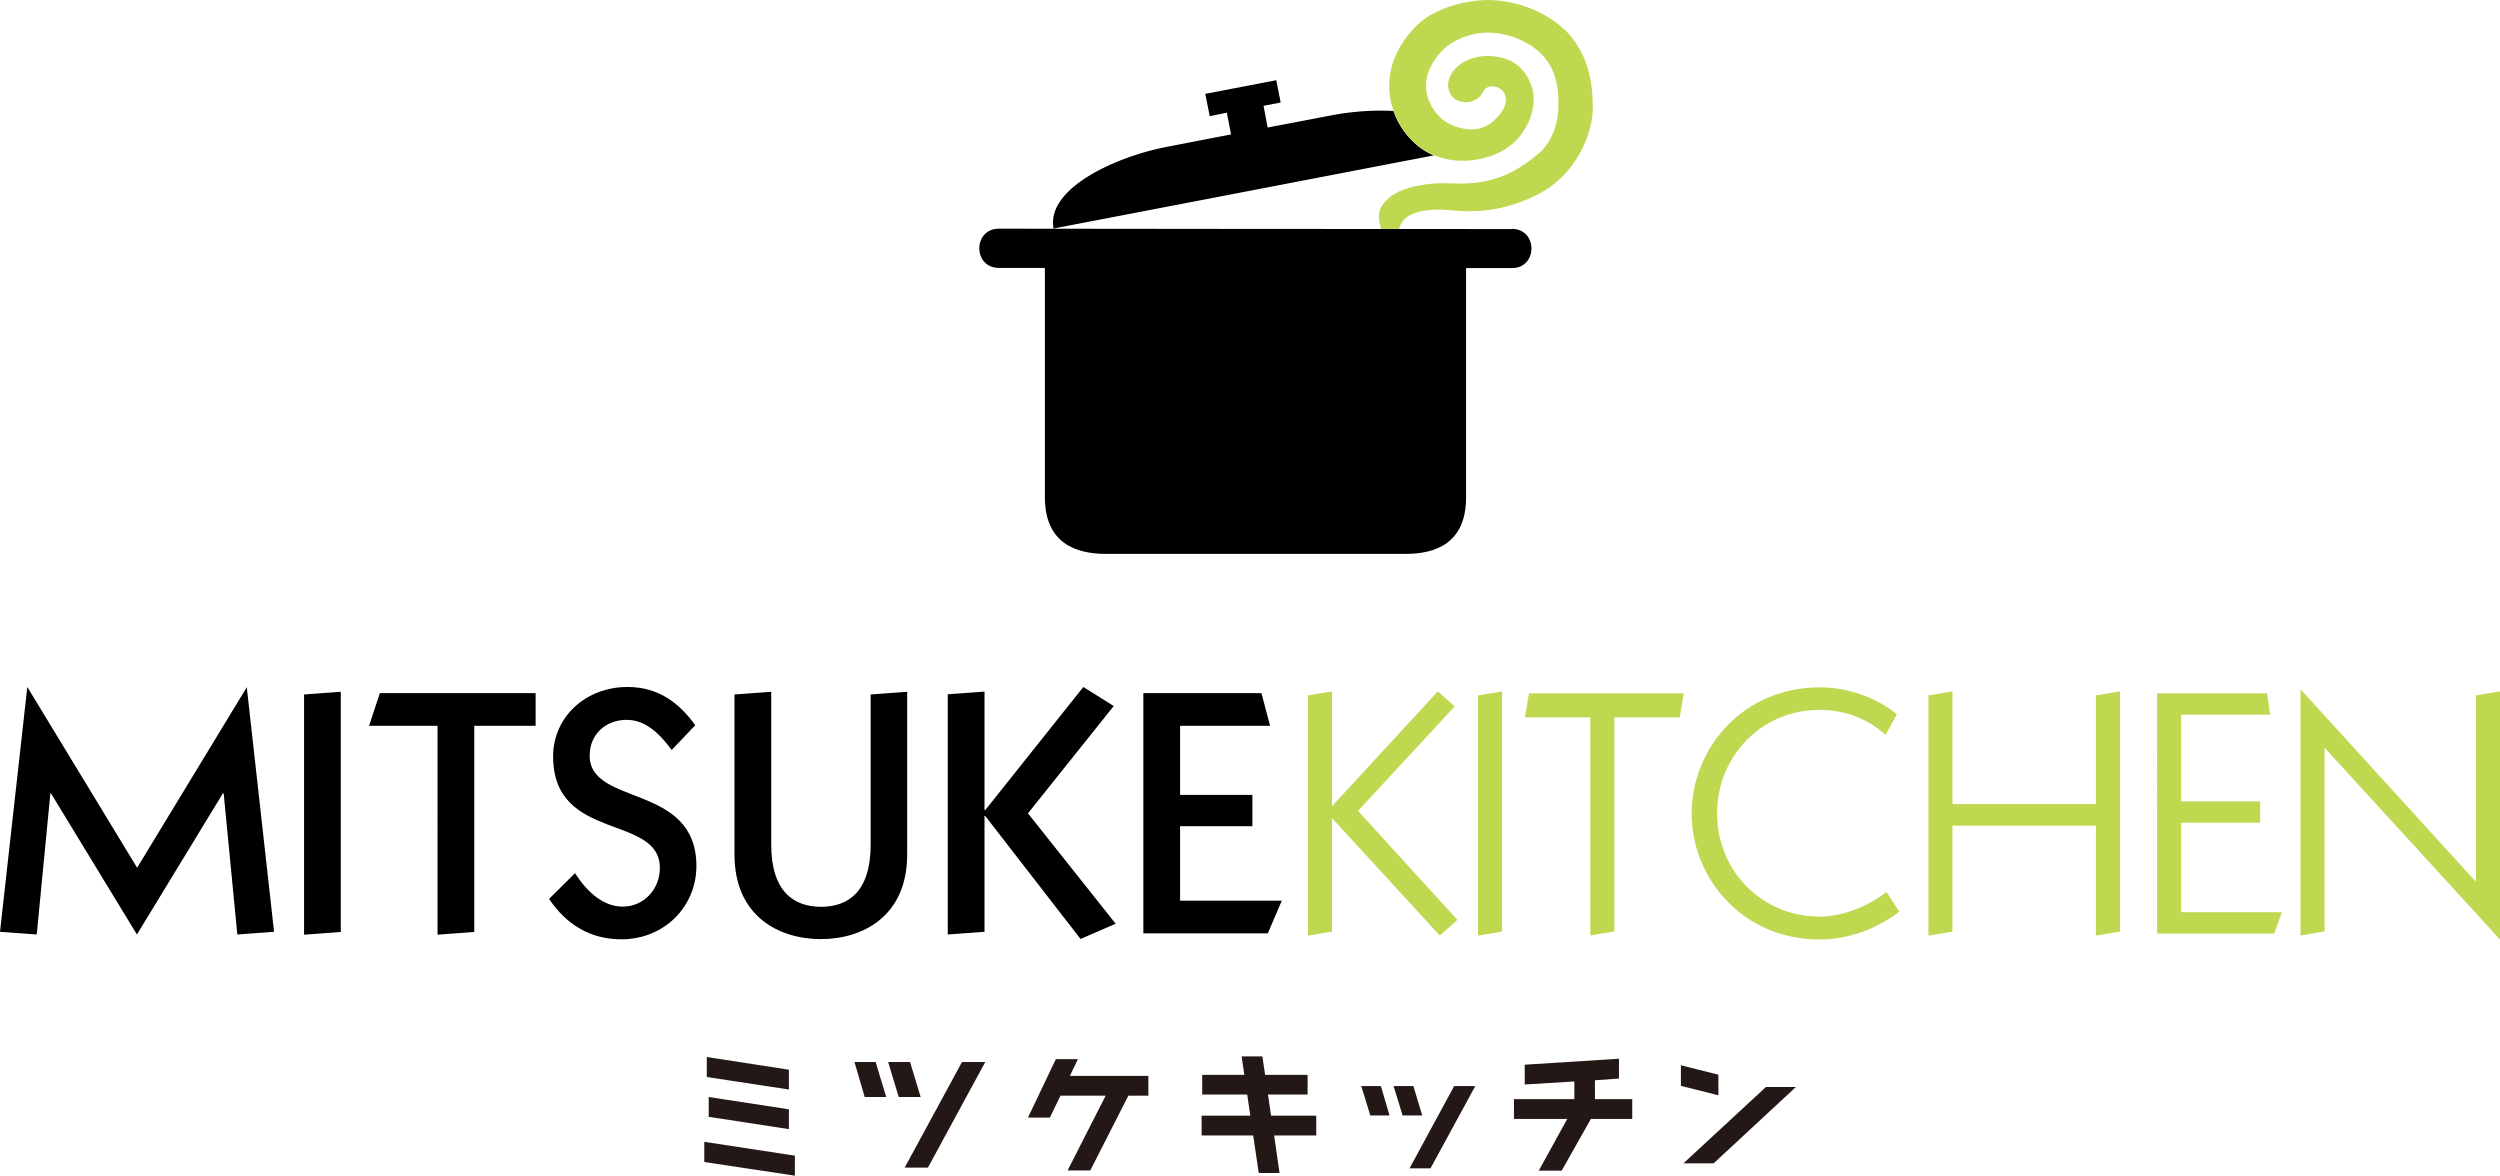 <svg id="_イヤー_2" xmlns="http://www.w3.org/2000/svg" viewBox="0 0 129.99 61.13"><defs><style>.cls-2{fill:#bed84f}</style></defs><g id="Design"><path d="M71.81 11.92c-.22-.77-.1-1.2.47-1.67.65-.52 1.93-.75 2.97-.71 1.42.05 2.87.04 4.71-1.51.69-.57 1.02-1.47 1.06-2.3.06-1.06-.1-2.17-.93-2.96-.56-.54-1.61-1.05-2.7-1.06-.97 0-1.87.41-2.35.88-.65.65-.93 1.32-.89 2.03.06.73.46 1.28.89 1.63.6.44 1.78.77 2.57.09 1.67-1.45-.15-2.36-.52-1.52-.16.35-.64.6-1.18.46-.5-.13-.75-.69-.55-1.2.25-.68 1.04-1.15 1.93-1.16.87 0 1.82.23 2.31 1.46.42 1.05-.11 2.51-1.15 3.26-.95.7-2.57.99-3.87.45-7.53 1.45-15.73 3.03-19.7 3.8 4.23 0 12.02.02 16.94.03z" fill="none"/><path d="M54.87 11.89h-.07v.02s.05-.01.07-.01zm19.7-3.8a3.5 3.5 0 01-.73-.41 4.12 4.12 0 01-1.39-1.91c-1.09-.06-2.23.04-3.18.22-2.56.49-3.36.64-3.36.64L65.7 5.5l.89-.17-.23-1.16-3.69.71.23 1.16.89-.18.22 1.13s-.79.15-3.36.65c-2.56.49-6.26 2.13-5.87 4.24.02 0 12.24-2.35 19.77-3.8z"/><path class="cls-2" d="M81.39 1.59C80.39.58 78.79 0 77.31 0c-1.24.02-2.84.49-3.66 1.34-1.29 1.29-1.46 2.56-1.41 3.41.03.37.11.7.22 1.01.3.86.85 1.51 1.39 1.91.23.17.47.3.73.41 1.3.54 2.92.25 3.87-.45 1.04-.75 1.57-2.21 1.15-3.26-.5-1.22-1.44-1.46-2.31-1.46-.89.02-1.69.48-1.93 1.16-.19.51.06 1.07.55 1.2.54.15 1.02-.11 1.18-.46.37-.84 2.19.07.52 1.52-.79.69-1.97.36-2.57-.09-.42-.35-.83-.89-.89-1.63-.04-.71.25-1.39.89-2.03.48-.48 1.39-.89 2.35-.88 1.09 0 2.15.51 2.7 1.06.84.79.99 1.9.93 2.96-.04.83-.37 1.73-1.06 2.3-1.84 1.55-3.29 1.56-4.71 1.51-1.04-.04-2.32.19-2.97.71-.58.47-.7.89-.47 1.67h.94c.07-.34.3-.59.57-.73.59-.28 1.35-.33 2.19-.24 1.25.12 2.72.04 4.43-.82 2.02-1.02 2.88-3.17 2.88-4.52 0-1.66-.39-2.97-1.43-4.03z"/><path d="M78.62 11.91c-1.36 0-26.41-.01-26.68-.02-1.36 0-1.36 2.04 0 2.04h2.39v11.92c0 2.38 1.59 2.95 3.17 2.95h15.55c1.59.01 3.18-.55 3.18-2.94V13.94h2.38c1.36 0 1.36-2.04 0-2.04zM12.83 35.72l1.42 12.73-1.91.14-.71-7.34h-.04l-4.47 7.34-4.47-7.34h-.03l-.71 7.34L0 48.45l1.42-12.73 5.71 9.4 5.71-9.4zm2.98.39l1.91-.14v12.49l-1.91.14V36.11zm6.94 1.63h-3.56l.56-1.7h8.1v1.7h-3.19v10.72l-1.91.14V37.74zm12.17 1.25c-.69-.94-1.42-1.56-2.34-1.56-1.06 0-1.92.73-1.92 1.86 0 2.65 5.55 1.42 5.55 5.74 0 2.1-1.66 3.81-3.9 3.81-1.61 0-2.86-.76-3.76-2.1l1.35-1.34c.66 1.04 1.51 1.74 2.48 1.74 1.11 0 1.93-.92 1.93-2 0-2.84-5.55-1.33-5.55-5.81 0-2.06 1.7-3.61 3.87-3.61 1.6 0 2.69.83 3.52 1.99l-1.21 1.27zm10.34-2.88l1.91-.14v8.46c0 3.22-2.32 4.4-4.49 4.4s-4.49-1.18-4.49-4.4v-8.32l1.91-.14v7.95c0 2.44 1.18 3.23 2.59 3.23s2.58-.78 2.58-3.23v-7.8zm10.93 12.72l-4.96-6.4h-.04v6.02l-1.91.14V36.1l1.91-.14v6.16h.04l5.1-6.4 1.58.99-4.46 5.58 4.56 5.74-1.82.79zm3.26-12.79h6.14l.45 1.7h-4.68v3.59h3.76v1.63h-3.76v3.87h5.29l-.73 1.7h-6.47V36.04z"/><path class="cls-2" d="M68.01 36.16l1.25-.21v5.97l5.5-5.97.88.78-5.03 5.43 5.17 5.67-.92.81-5.6-6.1v5.9l-1.25.21V36.16zm8.84 0l1.25-.21v12.49l-1.25.21V36.16zm2.44 1.14l.21-1.25h8.05l-.21 1.25h-3.4v11.13l-1.25.21V37.3h-3.4zm19.46 10.1c-1.21.95-2.74 1.45-4.13 1.45-4.02 0-6.66-3.19-6.66-6.55s2.64-6.56 6.66-6.56c1.39 0 2.86.47 4.01 1.4l-.59 1.07c-.94-.87-2.17-1.3-3.42-1.3-3.05 0-5.34 2.43-5.34 5.38s2.29 5.37 5.34 5.37c1.11 0 2.43-.47 3.47-1.28l.66 1.01zm1.52-11.24l1.25-.21v5.86h7.46v-5.65l1.25-.21v12.49l-1.25.21v-5.72h-7.46v5.51l-1.25.21V36.16zm11.89-.11h5.72l.16 1.11h-4.63v4.51h4.11v1.11h-4.11v4.65h5.24l-.4 1.11h-6.09V36.05zm16.58.11l1.25-.21v12.9l-9.12-9.97v9.55l-1.25.21v-12.8l9.12 10.01v-9.7z"/><path d="M36.62 60.42l4.71.71v-1.04l-4.71-.72v1.05zm.23-2.35l4.17.64v-1.03l-4.17-.64v1.03zm4.17-2.45l-4.27-.66V56l4.27.65v-1.03zm6.3-.4h-1.14l.55 1.82h1.14l-.55-1.82zm-.28 5.49h1.21l2.98-5.49h-1.21l-2.98 5.49zm-2.61-5.49l.53 1.82h1.12l-.55-1.82h-1.1zm11.62-.15H54.9l-1.45 3.04h1.14l.55-1.14h2.35l-1.98 3.89h1.18l1.98-3.89h1.04v-1.03h-4.08l.42-.87zm9.88 1.84h2.06v-1.02h-2.21l-.14-.96h-1.08l.14.96h-2.19v1.02h2.34l.16 1.1h-2.53v1.03h2.68l.29 1.95h1.08l-.28-1.95h2.19v-1.03h-2.35l-.16-1.1zm4.85-.44l.47 1.53h1l-.45-1.53h-1.02zm2.51 4.28h1.09l2.33-4.28h-1.1l-2.32 4.28zm.2-4.28h-1.03l.47 1.53h1.02l-.46-1.53zm9.44-.3l1.25-.09v-1.03l-4.9.31v1.03l2.58-.16v.92h-3.14v1.03h2.77l-1.48 2.69h1.19l1.52-2.69h2.15v-1.03h-1.94v-.98zm6.42-.29l-1.95-.49v1.07l1.95.49v-1.07zm2.47.64l-4.29 3.97h1.57l4.28-3.97h-1.56z" fill="#231815"/></g></svg>